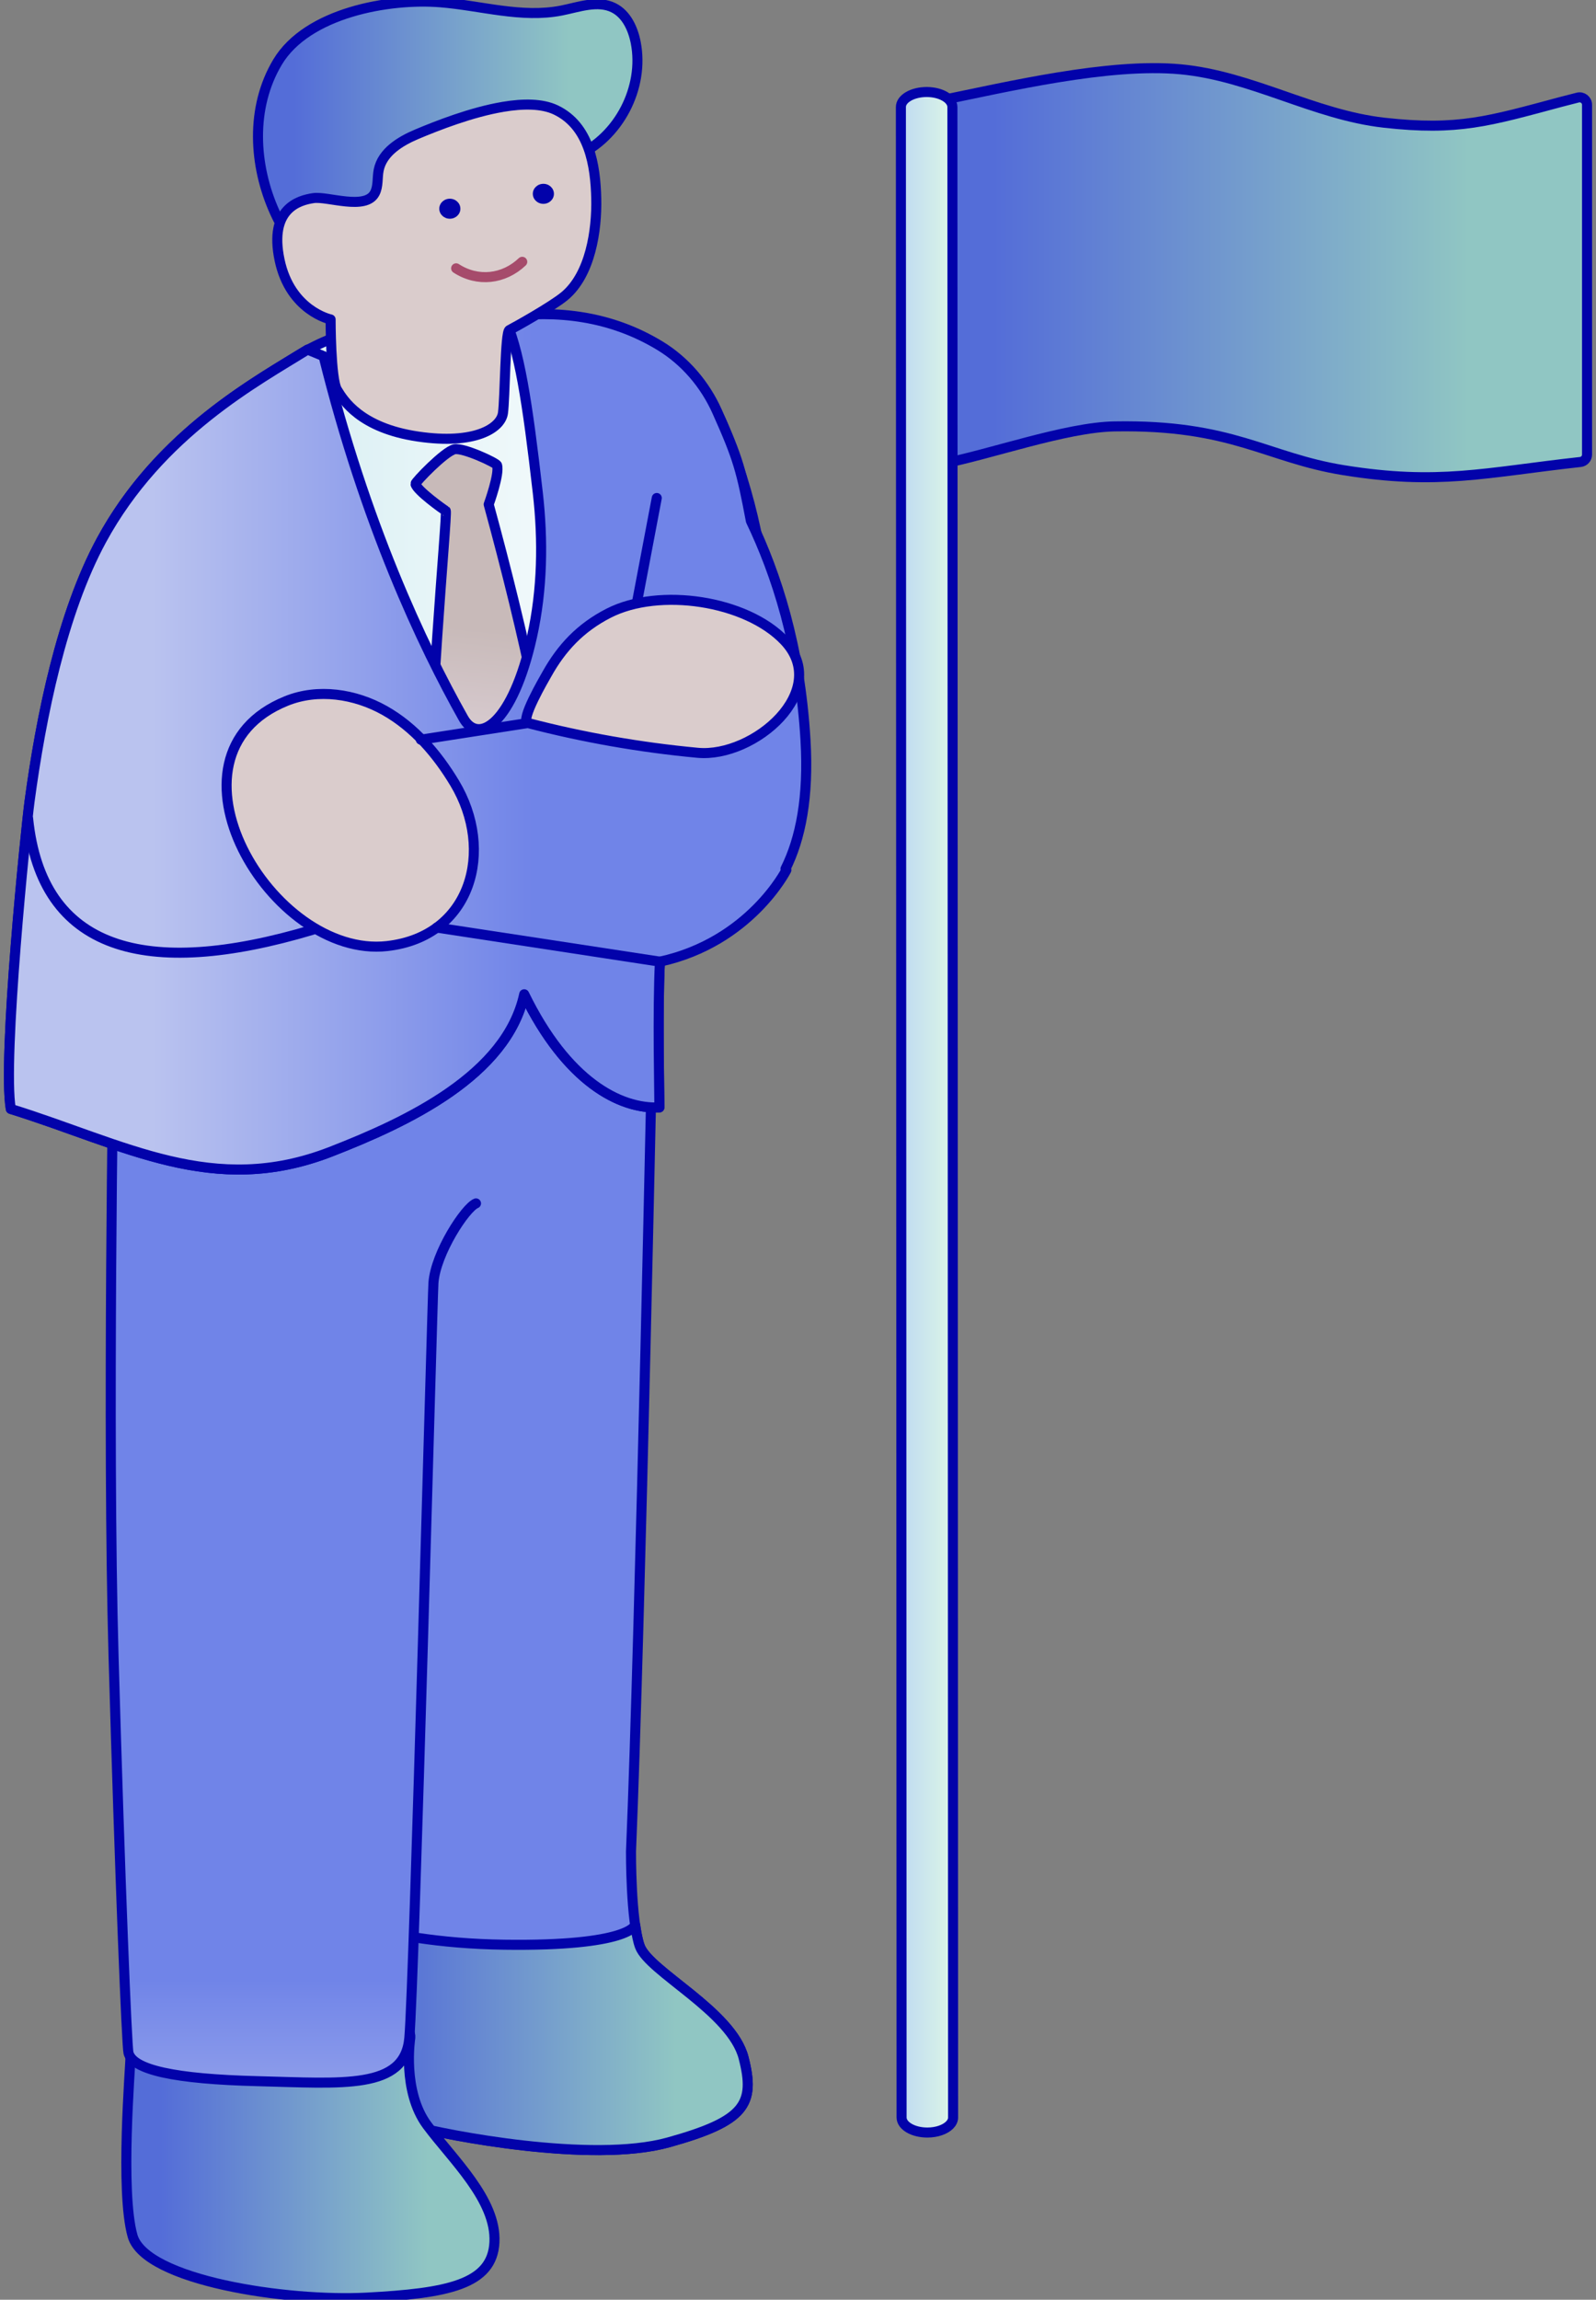 <svg xmlns="http://www.w3.org/2000/svg" width="159" height="229" xmlns:xlink="http://www.w3.org/1999/xlink" viewBox="0 0 159 229"><rect x="0" y="0" width="159" height="229" fill="#808080" stroke="none"/><defs><style>.cls-1{fill:url(#grad27-3);}.cls-1,.cls-2,.cls-3,.cls-4,.cls-5,.cls-6,.cls-7,.cls-8,.cls-9,.cls-10,.cls-11,.cls-12,.cls-13,.cls-14,.cls-15{stroke-linecap:round;stroke-linejoin:round;}.cls-1,.cls-2,.cls-3,.cls-4,.cls-5,.cls-6,.cls-7,.cls-9,.cls-10,.cls-11,.cls-12,.cls-13,.cls-14,.cls-15{stroke:#0202aa;}.cls-2{fill:url(#grad27-4);}.cls-3{fill:url(#grad27-2);}.cls-4{fill:url(#grad23-3);}.cls-5{fill:url(#grad23-2);}.cls-6{fill:url(#grad16-2);}.cls-7{fill:url(#grad16-3);}.cls-8{stroke:#a64b6b;}.cls-8,.cls-15{fill:none;}.cls-9{fill:url(#grad34);}.cls-10{fill:url(#grad16);}.cls-11{fill:url(#grad17);}.cls-12{fill:url(#grad23);}.cls-13{fill:url(#grad27);}.cls-14{fill:#dacccc;}.cls-16{fill:#0202aa;}</style><linearGradient id="grad16" x1="1266.546" y1="233.873" x2="1266.546" y2="177.911" gradientTransform="translate(1320.529) rotate(-180) scale(1 -1)" gradientUnits="userSpaceOnUse"><stop offset=".179" stop-color="#bac3ef"/><stop offset=".657" stop-color="#7084e8"/></linearGradient><linearGradient id="grad27" x1="34.813" y1="202.884" x2="74.493" y2="202.884" gradientUnits="userSpaceOnUse"><stop offset=".094" stop-color="#546dd8"/><stop offset=".82" stop-color="#90c6c3"/></linearGradient><linearGradient id="grad27-2" x1="12.586" y1="214.067" x2="49.265" y2="214.067" xlink:href="#grad27"/><linearGradient id="grad16-2" x1="1291.303" y1="233.873" x2="1291.303" y2="177.911" xlink:href="#grad16"/><linearGradient id="grad23" x1="1243.639" y1="74.302" x2="1319.635" y2="74.302" gradientTransform="translate(1320.529) rotate(-180) scale(1 -1)" gradientUnits="userSpaceOnUse"><stop offset=".101" stop-color="#fff"/><stop offset=".82" stop-color="#cbe9ef"/></linearGradient><linearGradient id="grad17" x1="1272.2" y1="60.283" x2="1275.026" y2="86.851" gradientTransform="translate(1320.529) rotate(-180) scale(1 -1)" gradientUnits="userSpaceOnUse"><stop offset=".09" stop-color="#c8bab9"/><stop offset=".747" stop-color="#e2d6df"/></linearGradient><linearGradient id="grad16-3" x1=".893" y1="73.868" x2="80.322" y2="73.868" gradientTransform="matrix(1,0,0,1,0,0)" xlink:href="#grad16"/><linearGradient id="grad27-3" x1="25.702" y1="14.428" x2="63.505" y2="14.428" xlink:href="#grad27"/><linearGradient id="grad23-2" x1="41.923" y1="72.825" x2="52.59" y2="72.825" gradientTransform="matrix(1,0,0,1,0,0)" xlink:href="#grad23"/><linearGradient id="grad23-3" x1="43.515" y1="94.061" x2="65.746" y2="94.061" gradientTransform="matrix(1,0,0,1,0,0)" xlink:href="#grad23"/><linearGradient id="grad27-4" x1="92.788" y1="27.152" x2="158.107" y2="27.152" xlink:href="#grad27"/><linearGradient id="grad34" x1="89.75" y1="110.756" x2="94.951" y2="110.756" gradientUnits="userSpaceOnUse"><stop offset=".06" stop-color="#c1dcf1"/><stop offset=".959" stop-color="#daf4e7"/></linearGradient></defs><path class="cls-10" d="M65.042,100.98s-1.242,61.118-2.179,83.383c0,0-.039,6.931.88,9.448.919,2.517,9.15,6.479,10.336,11.095,1.186,4.616.159,6.3-7.491,8.427-7.65,2.127-22.273-.763-25.29-1.592-3.017-.83-5.188-2.082-5.92-5.65-1.538-7.5.56-13.614.536-21.213-.026-8.102-.923-18.633-1.182-26.736-.365-11.462-.701-22.925-.889-34.387-.111-6.741-.895-14.107.222-20.776,1.302-7.775,11.033-12.219,18.522-12.245,7.489-.026,11.895,4.999,12.455,10.247Z"/><path class="cls-13" d="M35.378,206.089c-1.056-5.147-.402-9.649.106-14.419,3.226.904,8.164,1.887,14.773,1.976,12.415.167,13.004-1.935,13.004-1.935h.025c.118.817.262,1.567.456,2.098.919,2.517,9.15,6.479,10.337,11.095,1.186,4.616.159,6.3-7.491,8.426-7.65,2.127-22.273-.762-25.29-1.592-3.017-.83-5.188-2.082-5.92-5.65Z"/><path class="cls-3" d="M40.873,202.925s-.838,5.299,1.677,8.691,6.917,7.419,6.708,11.659c-.21,4.24-4.754,5.087-12.719,5.511-7.965.424-22.077-1.696-23.334-6.147-1.258-4.452-.21-16.746-.21-17.806,0-1.06,1.048-4.452,2.725-5.087,1.677-.636,25.573-1.272,25.153,3.18Z"/><path class="cls-6" d="M47.421,119.829c-1.06.424-4.028,4.946-4.24,7.914-.107,1.502-1.901,69.373-2.402,75.181-.448,5.19-6.642,4.522-15.121,4.31-8.275-.207-12.436-1.131-12.86-2.826-.163-.65-.848-17.17-1.484-39.428-.636-22.258,0-60.626,0-60.626l34.764-1.908"/><path class="cls-12" d="M2.944,79.809c1.134-8.436,3.222-18.768,7.168-26.027,5.467-10.057,14.389-15.222,19.588-18.396,8.927-5.451,19.335-3.132,29.706.473,5.117,1.779,10.419,1.237,12.54,6.275,6.135,14.571,4.886,27.152,4.748,42.657-.053,6.033-6.598,5.522-10.439,7.688-.948.535-.555,16.417-.564,17.793-3.928.18-9.227-2.576-13.467-11.267-1.752,8.058-11.603,12.7-19.29,15.686-11.714,4.55-20.469-.728-31.856-4.267-.859-4.919,1.523-28.069,1.865-30.615Z"/><path class="cls-11" d="M48.685,50.225s1.109-3.044.832-3.898c-.08-.247-3.363-1.776-4.239-1.592-.971.204-3.916,3.274-3.887,3.446.11.646,2.8,2.562,3.017,2.684s-2.084,23.972-1.209,28.302c.874,4.331,6.731,7.259,6.731,7.259,0,0,3.272-3.782,4.409-6.283,1.136-2.501-2.152-17.11-5.654-29.919Z"/><path class="cls-15" d="M65.58,50.673s.424,23.742.212,36.248"/><path class="cls-15" d="M29.209,67.98s-1.496,3.115-2.065,7.427c-.569,4.312-1.151,31.232-1.151,31.232"/><path class="cls-7" d="M80.248,73.717c-.556-9.447-2.941-16.619-5.442-21.843-.953-5.018-1.253-6.188-3.366-10.906-1.2-2.681-3.183-5.016-5.693-6.541-4.906-2.98-10.241-3.582-15.535-2.88,1.509,3.109,2.338,8.535,3.365,17.52.546,4.778.464,9.64-.577,14.335-1.903,8.58-5.328,10.872-6.855,8.078-4.06-7.212-9.763-19.287-13.911-36.015-.75-.31-.843-.348-1.594-.657-4.995,3.119-14.716,8.282-20.528,18.975-3.946,7.259-6.034,17.591-7.169,26.027-.342,2.546-2.725,25.697-1.866,30.615,11.388,3.538,20.143,8.817,31.857,4.267,7.688-2.987,17.538-7.629,19.29-15.687,4.24,8.691,9.539,11.447,13.467,11.267.007-.999-.197-9.65.054-14.513,8.984-1.959,12.596-9.123,12.596-9.123l-.088-.117c1.502-2.999,2.328-7.124,1.994-12.801Z"/><path class="cls-14" d="M38.578,94.203c8.378-.953,10.745-9.516,6.717-16.224-1.744-2.904-4.026-5.569-6.977-7.232-2.951-1.663-6.638-2.218-9.779-.95-13.473,5.436-1.498,25.719,10.039,24.407Z"/><path class="cls-14" d="M78.154,63.802c4.712,4.963-3.02,11.684-8.655,11.158-5.715-.533-11.38-1.526-16.909-2.964-.833-.217,1.674-4.477,1.897-4.876,1.453-2.596,3.314-4.611,6.154-6.062,5.054-2.582,13.71-1.261,17.513,2.743Z"/><path class="cls-1" d="M27.654,6.178C30.601,1.266,38.729-.183,43.866.227c4.041.323,8.098,1.607,12.075.821,1.736-.343,3.605-1.06,5.189-.271,1.272.633,1.934,2.076,2.205,3.47.873,4.491-1.696,9.417-5.878,11.272-2.481,1.1-1.843,4.349-3.272,6.656-2.505,4.044-10.091,6.498-14.591,6.52-5.908.029-9.751-2.12-12.211-7.536-2.129-4.686-2.443-10.457.271-14.981Z"/><path class="cls-14" d="M50.104,10.64c2.006-.338,3.905-.345,5.277.312,3.324,1.593,3.946,5.517,4.02,8.829.07,3.133-.572,7.547-3.148,9.694-1.272,1.06-5.087,3.18-5.511,3.392-.424.212-.424,6.783-.636,8.267-.212,1.484-2.756,3.18-8.479,2.332-5.723-.848-7.419-3.604-8.055-4.664-.636-1.06-.636-6.995-.636-6.995,0,0-4.028-.848-5.087-5.935-1.06-5.087,1.908-5.935,3.392-6.147,1.402-.2,5.166,1.252,6.093-.485.369-.691.238-1.534.392-2.302.356-1.778,2.131-2.872,3.803-3.575,2.039-.857,5.438-2.193,8.577-2.722Z"/><ellipse class="cls-16" cx="54.133" cy="19.3" rx="1.052" ry=".997"/><path class="cls-16" d="M43.762,20.784c0,.551.471.997,1.052.997.581,0,1.052-.446,1.052-.997,0-.551-.471-.997-1.052-.997-.581,0-1.052.446-1.052.997Z"/><path class="cls-8" d="M52.028,26.07c-1.839,1.745-4.436,2.043-6.586.649"/><line class="cls-5" x1="52.59" y1="71.996" x2="41.923" y2="73.654"/><line class="cls-4" x1="43.515" y1="92.364" x2="65.746" y2="95.758"/><path class="cls-15" d="M31.116,92.591c-16.67,4.976-26.977,2.008-28.312-11.058"/><line class="cls-15" x1="63.505" y1="59.73" x2="65.43" y2="49.589"/><path class="cls-2" d="M92.788,10.792v34.695c0,.464.421.813.877.728,4.803-.896,12.48-3.671,17.374-3.756,11.767-.205,15.093,3.112,22.807,4.358,9.456,1.528,14.06.242,23.603-.815.375-.042.659-.359.659-.736V10.434c0-.484-.457-.838-.925-.717,0,0-1.675.431-1.675.431-7.181,1.924-10.261,2.897-17.622,2.07-6.998-.786-13.191-4.651-20.264-5.316-7.148-.673-17.238,1.741-24.239,3.164-.345.07-.593.374-.593.726Z"/><path class="cls-9" d="M94.882,10.658c-.003-.828-1.153-1.497-2.569-1.496-1.417.002-2.565.673-2.562,1.501l.069,200.19c.003.828,1.153,1.497,2.569,1.496.947,0,1.774-.302,2.217-.749.219-.221.345-.478.344-.752l-.069-200.19Z"/></svg>